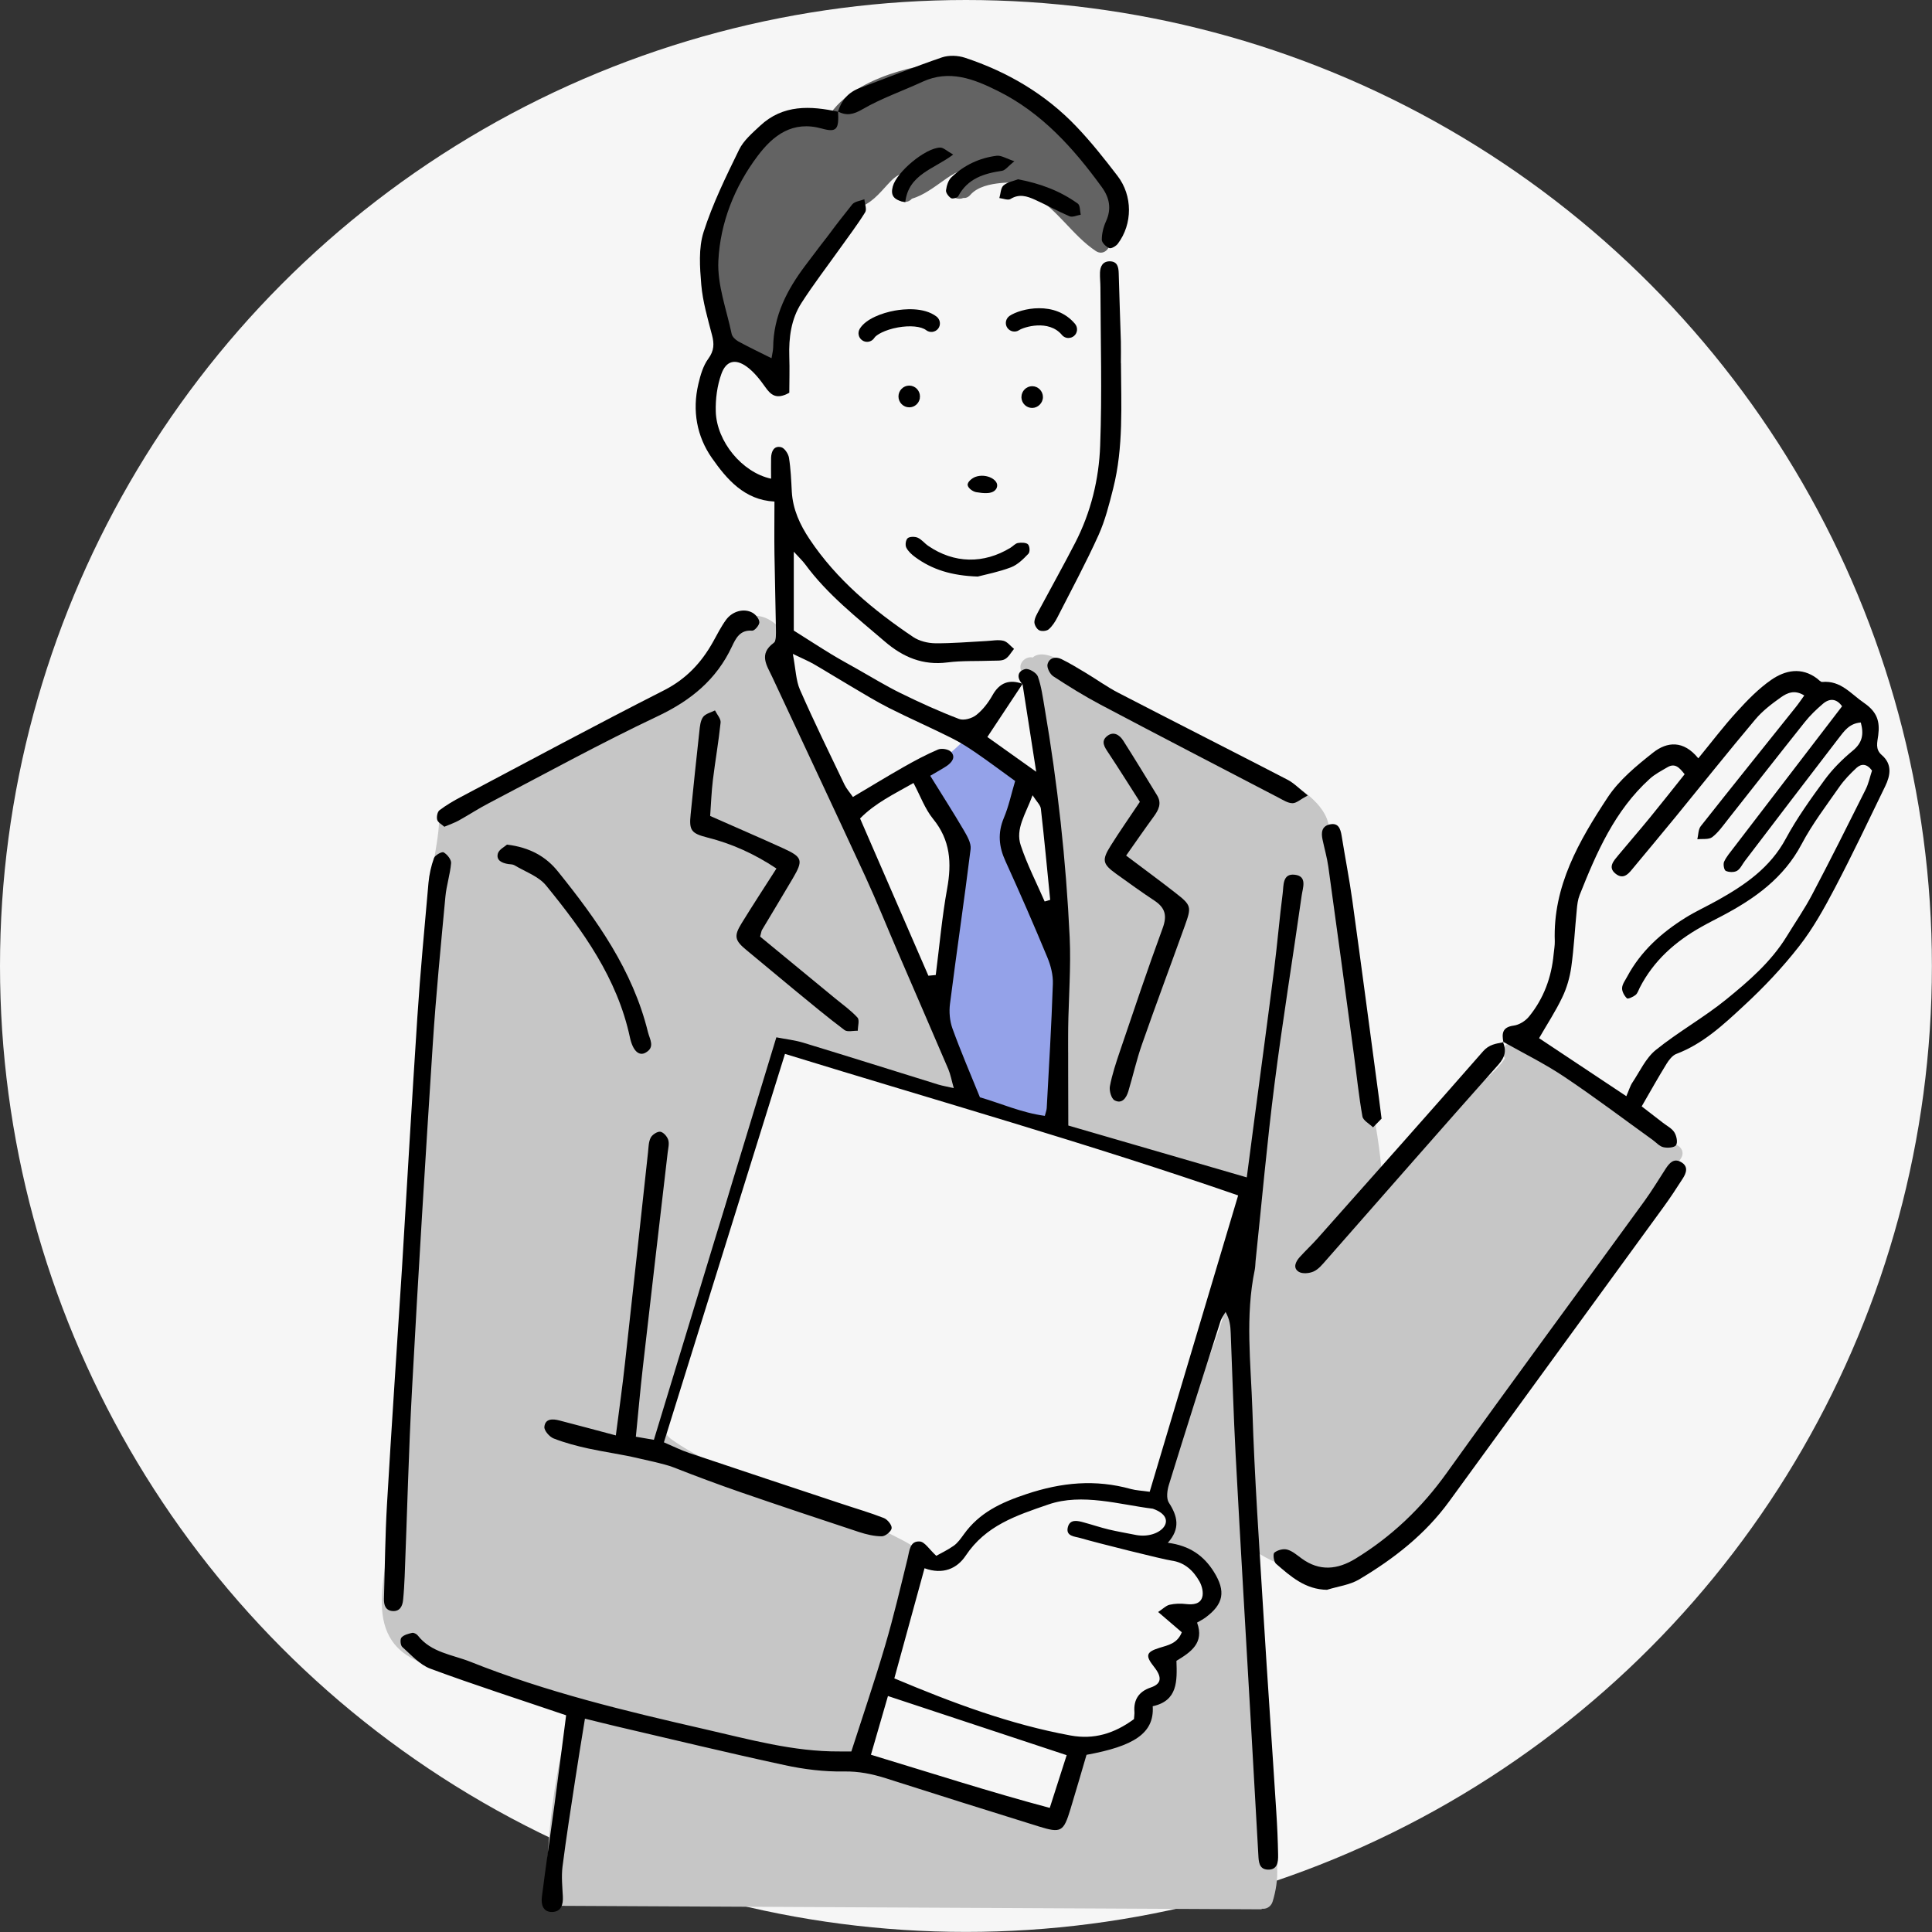 <?xml version="1.0" encoding="UTF-8"?>
<svg id="_レイヤー_2" data-name="レイヤー 2" xmlns="http://www.w3.org/2000/svg" width="223.87" height="223.87" viewBox="0 0 223.87 223.87">
  <rect x="0" y="0" width="223.87" height="223.87" fill="#333333" stroke="none"/>
  <g id="_レイヤー_1-2" data-name="レイヤー 1">
    <g>
      <circle cx="111.93" cy="111.93" r="111.93" fill="#f6f6f6"/>
      <g>
        <g>
          <path d="M125.45,16.88c-1.51-1.64-3.24-3.14-4.95-4.57-1.78-1.48-3.72-2.74-5.95-3.4-.17-.05-.32-.06-.46-.04-.01-.01-.02-.03-.04-.04-.22-.2-.36-.27-.63-.37-.01,0-.03,0-.04-.01-.01,0-.02,0-.03-.01-.17-.11-.37-.17-.59-.17-.03,0-.06,0-.08,0-2.53-1.36-6.06-.75-8.63.02-2.76.83-6.06,2.34-7.8,4.84-5.33-1.5-9.41,4.01-11.56,8.25-2.86,5.65-3.23,13.2-.21,18.86.29.53.79.64,1.23.5.69.44,1.41.83,2.05,1.34.66.52,1.59.37,1.87-.49.57-1.78.54-3.68,1.12-5.46.56-1.73,1.71-3.3,2.66-4.84,1.49-2.42,3.09-5.66,5.88-6.8.32-.13.52-.35.63-.61h0c1.4-.6,2.29-1.86,3.33-2.92,1.14-1.16,2.51-1.27,4.02-1.28-.77.55-1.57,1.06-2.49,1.28-.31.08-.53.25-.65.45-.68.58-.44,1.99.7,1.99.37,0,.65-.15.83-.37,1.36-.41,2.51-1.29,3.66-2.1,1.11-.79,2.31-1.56,3.6-1.35-.73.32-1.38.73-1.87,1.23-1.32.12-1.29,2.22.11,2.22.18,0,.33-.03.46-.09.28.03.57-.07.82-.36.84-.96,2.32-1.25,3.52-1.37.89-.09,2.31-.12,3.14.48-.01.36.14.71.55.94,2.89,1.59,4.59,4.64,7.33,6.46.82.54,1.6-.18,1.64-.95.06-.09.1-.21.13-.34.94-4.27-.39-7.77-3.3-10.91Z" fill="#636363"/>
          <path d="M193.24,132.74c-.37-.57-.87-1.07-1.32-1.5-1.62-1.55-3.52-2.85-5.38-4.09-2.98-1.99-6.15-4.06-9.46-5.57-.18-.48-.81-.72-1.37-.59-.06-.03-.13-.05-.19-.08-1.1-.43-1.68.93-1.14,1.73-.97,1.49-2.57,2.66-3.91,3.73-1.83,1.46-3.43,3.02-5.1,4.65-1.13,1.1-4.11,3.87-5.29,4.98-.03-2-.76-6.33-1.42-9.71-.91-4.69-.16-9.28-1.03-13.98-.7-3.78-.85-7.64-1.74-11.4-.41-1.71-.99-3.51-1.9-5.07-.3-2.76-3.74-4.77-5.83-5.97-3.5-2.02-7.31-3.49-11.04-5.01-2.92-1.18-5.39-2.88-8.02-4.6-1.76-1.15-3.52-2.29-5.37-3.29-.96-.51-2.54-1.48-3.69-1.02-.15.06-.27.14-.37.24-.81-.2-1.81.69-1.29,1.65,4.15,7.63,3.86,17.02,4.46,25.45.62,8.71,2.09,18.03-.35,26.58-.37,1.31,1.51,1.9,2.07.82,6.7,3.56,14.5,4.26,21.27,7.61-.83,3.9-1.96,7.73-3.18,11.53-1.01,3.15-2.03,6.28-3.31,9.33-1.13,2.69-2.3,5.36-3.29,8.1-.67,1.85-1.6,4.17-1.14,6.17.05.2.13.36.24.48.03.09.06.18.12.28.93,1.61.77,3.07-.25,4.58-.54.81.35,1.93,1.26,1.64,3.61-1.15,7.06,5.98,2.68,6.25-.64.04-1.38.7-1.08,1.42.43,1.03.57,1.86-.24,2.71-.73.77-1.81,1.23-2.72,1.74-.54.3-.7,1.01-.4,1.53.22.39.63.8.26,1.15-.35.32-.66.62-.92,1.02-.17.27-1.04.56-1.36.87-.46.43-.67.92-.73,1.54-.07.79-.05,1.14-.73,1.62-.6.43-1.3.71-1.98.98-1.04.4-2.21.67-3.07,1.41-.26.22-.37.47-.37.72-.98,2.78-1.24,6.02-2.78,8.56-3.02-2.21-7.31-2.35-10.83-3.11-2.06-.45-4.02-1.28-5.97-2.05-1.94-.77-3.93-1.67-5.57-3,.37-.88.61-1.82.83-2.72.49-2.06.76-4.16,1.1-6.24.36-2.22.91-4.41,1.36-6.61.53-2.58,1.1-5.22,2.38-7.54.3-.54.13-1.21-.4-1.53-2.94-1.77-6.18-2.89-9.33-4.23-3.06-1.3-6.09-2.52-9.23-3.63-3.09-1.09-6.12-2.27-8.85-4.13-.54-.37-1.2-.72-1.19-1.43,0-1.41.68-3.01,1.05-4.34,1.02-3.72,2.09-7.41,3.02-11.15.91-3.69,1.81-7.39,2.94-11.02,1.02-3.27,2.4-6.36,3.72-9.51,1.1-2.63,2.11-5.33,2.43-8.16,3.32.65,6.65,1.26,9.95,2,2.08.46,4.17.96,6.21,1.59.73.22,1.47.46,2.17.78.03.02.07.03.1.05.03.18.06.37.08.55.13.93,1.09.99,1.69.52.55,0,1.06-.36,1-1.07-.05-.59-.34-1.03-.75-1.38-.7-3.78-2.11-7.41-3.61-10.94-1.82-4.3-3.93-8.47-5.92-12.69-2.1-4.45-4.35-8.8-6.56-13.2-2.16-4.28-4.08-8.72-4.95-13.46.64-.3,1.03-1.16.36-1.78-1.79-1.67-3.84-1.48-5.42.35-.71.81-1.24,1.77-1.76,2.7-.69,1.26-1.46,2.34-2.47,3.38-3.01,3.12-7.15,4.83-10.96,6.75-3.79,1.91-7.56,3.87-11.25,5.98-1.52.87-3.03,1.76-4.46,2.77-.12.08-.25.17-.38.27-.07-.63-.63-.92-1.18-.86-.6-.07-1.28.28-1.3,1.07-.04,1.92-.49,3.81-.74,5.71-.07.51.18.84.53.98-.26,3.33-.52,6.66-.65,10-.17,4.48-.12,9.26-1.58,13.55-.25.73.25,1.24.84,1.34-2.21,14.71-2.61,29.61-3.69,44.43-.26,3.56-.56,7.12-1,10.66-.35,2.8-.86,6.06.82,8.54,1.5,2.22,4.29,2.94,6.73,3.59,1.64.44,3.27.91,4.91,1.32,2.76.69,5.53,1.35,8.28,2.11.39.11.77.22,1.16.33-2.25,7.34-3.17,15.19-3.19,22.84,0,.2.04.37.12.52l82.77.41s0-.04,0-.06c.06,0,.12,0,.18,0,.51,0,.93-.35,1.08-.82.39-1.25.6-2.62.53-3.94.19-1.69-.03-3.45-.25-5.13-.45-3.29-1.25-6.52-1.82-9.79-.62-3.55-.32-7.11-.18-10.69.15-3.72.21-7.47-.4-11.14,1.74,1.17,3.64,2,5.81,2.29,2.63.35,5.28-.57,7.53-1.85,5.37-3.06,9.45-8.53,13.33-13.21,4.37-5.26,8.45-10.76,12.23-16.46,3.57-5.37,7.08-10.79,10.55-16.23.67-1.06-.7-2.04-1.57-1.49Z" fill="#c6c6c6"/>
          <path d="M121.54,108.1c-2.4-5.51-6.91-11.26-3.46-17.33.33-.58.09-1.16-.4-1.53-1.6-1.22-3.34-2.24-5.13-3.14-.46-.23-.98-.19-1.35.17-1.01.98-2.11,1.82-3.25,2.64-.11.08-.2.17-.28.27-.16.17-.26.4-.28.69-.09,1.75.49,3.3,1.36,4.79.89,1.53,2.11,2.99,2.28,4.81.22,2.4-.55,5.06-.96,7.41-.43,2.51-.64,5.03-1.05,7.54-.33,2.06-.47,3.95.46,5.88.47.97,1.13,1.85,1.69,2.76.57.93.93,1.95,1.33,2.96,1.6,4.11,5.63,3.4,9.27,3.7.76.06,1.22-.76,1.08-1.42-.72-3.38-.16-6.85.1-10.25.26-3.46.01-6.76-1.39-9.97Z" fill="#94a2e9"/>
        </g>
        <g>
          <path d="M118.43,79.23c-.65-.74-.51-1.47.36-1.7.41-.11,1.31.42,1.47.85.41,1.15.57,2.4.78,3.62,1.51,8.82,2.49,17.7,2.91,26.63.16,3.46-.13,6.94-.16,10.41-.04,3.71,0,7.42,0,11.38,6.74,1.96,13.55,3.94,20.68,6.01.31-2.34.58-4.45.86-6.56.78-5.9,1.58-11.8,2.33-17.71.36-2.87.6-5.76.97-8.63.12-.91-.04-2.34,1.4-2.17,1.49.17.92,1.53.8,2.42-1.03,7.29-2.22,14.55-3.15,21.86-.87,6.81-1.47,13.65-2.19,20.48-.03.33-.03.67-.09.99-1.13,5.4-.46,10.85-.28,16.26.25,7.94.81,15.87,1.29,23.8.46,7.6,1,15.19,1.48,22.79.11,1.65.18,3.31.21,4.96.02.85-.08,1.8-1.25,1.72-.97-.07-1-.94-1.04-1.7-.28-4.95-.56-9.91-.84-14.86-.6-10.49-1.23-20.98-1.79-31.48-.25-4.71-.38-9.42-.57-14.13-.03-.79-.1-1.57-.6-2.45-.2.37-.48.72-.6,1.12-2.01,6.3-4.02,12.61-5.97,18.93-.2.64-.31,1.57,0,2.05,1,1.54,1.37,3-.12,4.65,2.56.33,4.18,1.52,5.34,3.37,1.41,2.26,1.13,3.75-1,5.31-.26.19-.56.34-.95.57.87,2.36-.74,3.43-2.39,4.43.08,2.34.16,4.63-2.75,5.26.21,3.16-2.24,4.64-7.67,5.63-.6,2.05-1.22,4.18-1.86,6.29-.8,2.64-1.09,2.81-3.67,2.01-5.92-1.84-11.84-3.7-17.75-5.59-1.58-.5-3.12-.81-4.83-.78-2.29.04-4.64-.25-6.89-.74-6.54-1.41-13.05-2.99-19.57-4.51-1.1-.26-2.2-.54-3.55-.87-.41,2.55-.79,4.81-1.13,7.08-.51,3.35-1.04,6.7-1.47,10.07-.14,1.13-.02,2.3.04,3.45.05.94-.19,1.76-1.21,1.8-1.09.04-1.33-.87-1.22-1.75.46-3.61.99-7.21,1.48-10.82.46-3.42.89-6.85,1.33-10.22-5.44-1.85-10.63-3.51-15.73-5.4-1.24-.46-2.23-1.61-3.26-2.52-.21-.19-.27-.89-.09-1.09.28-.31.8-.44,1.24-.54.19-.04.52.13.65.3,1.55,1.99,3.98,2.21,6.1,3.05,8.79,3.51,17.97,5.71,27.15,7.81,5.13,1.17,10.27,2.62,15.63,2.58.4,0,.81,0,1.36,0,1.33-4.13,2.71-8.18,3.92-12.29.98-3.33,1.77-6.71,2.6-10.08.22-.89.25-2.04,1.41-1.96.58.04,1.11.93,1.91,1.66.52-.29,1.32-.67,2.03-1.17.46-.33.81-.83,1.15-1.3,1.81-2.53,4.29-3.69,7.26-4.68,4.11-1.37,8-1.73,12.11-.59.62.17,1.28.19,2.18.32,3.42-11.45,6.81-22.82,10.25-34.34-17.34-6.01-34.83-10.95-52.51-16.4-4.71,15.1-9.35,29.98-14.03,45.01,1.12.48,1.99.92,2.92,1.23,5.88,1.98,11.76,3.93,17.64,5.88,1.64.55,3.31,1.03,4.92,1.66.42.16.95.81.91,1.18-.04.37-.73.94-1.14.94-.88,0-1.79-.22-2.65-.5-4.55-1.5-9.1-3.02-13.63-4.58-2.66-.92-5.29-1.9-7.91-2.93-.97-.38-3.46-.9-3.97-1.02-1.92-.46-3.9-.72-5.83-1.14-1.37-.3-2.74-.66-4.04-1.17-.49-.19-1.12-.93-1.07-1.35.1-.98.99-.93,1.75-.73,2.06.53,4.12,1.09,6.53,1.73.39-3.02.77-5.7,1.06-8.38.91-8.14,1.78-16.28,2.67-24.43.06-.57.06-1.2.31-1.69.18-.35.76-.73,1.11-.69.36.05.8.55.92.94.14.44,0,.97-.06,1.46-.96,8.3-1.94,16.59-2.88,24.89-.3,2.62-.53,5.26-.81,8.05.64.11,1.24.22,2.09.36,4.72-15.51,9.41-30.91,14.19-46.64,1.12.22,2.16.33,3.14.63,5.22,1.59,10.42,3.23,15.64,4.85.47.14.96.22,1.78.41-.25-.88-.37-1.57-.63-2.19-1.95-4.56-3.93-9.11-5.89-13.66-1.24-2.88-2.41-5.8-3.72-8.65-3.57-7.73-7.2-15.43-10.8-23.15-.62-1.33-1.6-2.64.17-3.94.32-.24.26-1.08.26-1.64-.04-2.9-.13-5.79-.17-8.69-.03-1.97,0-3.93,0-6.05-3.48-.18-5.52-2.58-7.25-5.05-1.75-2.5-2.29-5.49-1.57-8.56.24-1.03.55-2.12,1.16-2.95.68-.93.69-1.73.42-2.75-.5-1.92-1.07-3.85-1.24-5.82-.17-2.03-.33-4.23.27-6.11,1.05-3.28,2.59-6.42,4.11-9.53.52-1.07,1.53-1.93,2.43-2.77,2.66-2.49,5.84-2.33,9.1-1.62l-.06-.05c.11,2.06-.14,2.47-1.87,1.99-3.4-.95-5.64.77-7.44,3.16-2.69,3.57-4.34,7.75-4.56,12.15-.14,2.8.95,5.66,1.54,8.48.07.33.44.69.77.87,1.22.67,2.47,1.26,3.85,1.95.07-.46.18-.85.19-1.24.03-3.66,1.61-6.7,3.74-9.52,1.78-2.37,3.57-4.75,5.42-7.06.28-.35.93-.41,1.41-.6.04.51.31,1.16.09,1.51-.91,1.47-1.97,2.85-2.97,4.26-1.48,2.08-3.04,4.11-4.42,6.26-1.19,1.86-1.47,4-1.4,6.2.05,1.46,0,2.93,0,4.19-1.52.85-2.16.23-2.8-.68-.61-.86-1.29-1.73-2.13-2.34-1.31-.95-2.39-.7-2.94.84-.49,1.36-.69,2.9-.65,4.35.1,3.49,3.06,7.07,6.41,7.79,0-.85-.02-1.64,0-2.43.03-.74.33-1.42,1.16-1.22.39.09.83.75.91,1.21.21,1.3.26,2.63.33,3.95.12,2.05.94,3.82,2.06,5.5,3.13,4.69,7.38,8.22,12,11.33.7.47,1.69.72,2.55.73,1.98.02,3.96-.16,5.94-.26.66-.03,1.35-.18,1.97-.03.46.11.82.61,1.23.94-.34.41-.62.95-1.05,1.19-.39.22-.96.16-1.46.18-1.74.07-3.49-.02-5.21.2-2.84.36-5.13-.6-7.25-2.42-3.26-2.8-6.65-5.44-9.23-8.95-.32-.43-.72-.8-1.32-1.46v9.14c1.64,1.03,2.99,1.91,4.37,2.75.99.6,2,1.15,3.01,1.72,1.65.93,3.27,1.93,4.98,2.77,2.22,1.09,4.48,2.12,6.79,3,.55.21,1.5-.06,2-.46.76-.6,1.39-1.43,1.87-2.28.83-1.48,1.95-1.88,3.49-1.33-1.3,1.96-2.6,3.92-4.08,6.16,1.69,1.2,3.44,2.45,5.66,4.03-.59-3.78-1.09-6.98-1.59-10.19ZM131.4,199.19c.02-.35.07-.59.05-.83q-.16-2.13,1.89-2.82c1.24-.42,1.36-1.17.38-2.4-1.02-1.29-.93-1.71.61-2.19,1.02-.32,2.09-.49,2.61-1.81-.8-.68-1.58-1.35-2.74-2.35.54-.35.9-.74,1.33-.84.62-.14,1.29-.16,1.92-.08.82.09,1.62,0,1.86-.8.16-.54-.03-1.3-.32-1.82-.71-1.25-1.71-2.21-3.26-2.42-.9-.12-8.72-2.07-10.54-2.61-.65-.19-1.73-.19-1.45-1.27.25-.96,1.14-.74,1.88-.53.96.26,1.9.58,2.86.81,1.01.24,2.04.41,3.18.64,2.83.51,5.05-1.96,1.92-3.05-3.79-.46-8.19-1.84-12.1-.49-3.76,1.29-7.25,2.44-9.58,5.93-.99,1.49-2.63,2.24-4.77,1.46-1.18,4.3-2.33,8.48-3.5,12.76,6.77,2.85,13.4,5.33,20.43,6.62,2.69.49,5.04-.21,7.34-1.9ZM107.79,89.89c1.39,2.25,2.68,4.25,3.88,6.3.39.67.88,1.5.8,2.19-.74,5.99-1.63,11.95-2.39,17.94-.12.93-.03,1.97.28,2.84.95,2.63,2.06,5.21,3.19,7.99,2.37.68,4.82,1.79,7.52,2.15.11-.44.21-.67.22-.91.26-4.79.55-9.58.71-14.37.04-1.03-.24-2.13-.64-3.09-1.55-3.74-3.17-7.45-4.85-11.14-.77-1.68-.92-3.26-.19-5.01.57-1.35.87-2.81,1.31-4.28-1.61-1.16-3.05-2.25-4.54-3.27-.93-.64-1.9-1.25-2.91-1.75-2.36-1.18-4.78-2.24-7.14-3.43-1.54-.78-3.02-1.69-4.51-2.57-1.42-.83-2.82-1.71-4.24-2.53-.59-.34-1.22-.6-2.42-1.18.34,1.82.36,3.08.82,4.14,1.63,3.71,3.41,7.35,5.16,11,.23.48.61.9.98,1.44,2.06-1.22,3.96-2.38,5.89-3.48,1.29-.73,2.61-1.44,3.98-2.02.41-.17,1.21-.04,1.5.27.58.62.1,1.22-.49,1.63-.47.32-.97.58-1.91,1.14ZM102.89,196.53c-.65,2.24-1.28,4.42-1.97,6.8,7.07,2.14,13.77,4.31,20.72,6.16.73-2.28,1.37-4.28,1.96-6.11-6.99-2.31-13.71-4.54-20.7-6.85ZM107.59,113.06c.28-.03.56-.06.84-.08.43-3.34.72-6.7,1.32-10.01.54-2.98.38-5.62-1.63-8.08-.95-1.17-1.48-2.68-2.27-4.16-2.27,1.3-4.41,2.3-6.19,4.11,2.68,6.16,5.3,12.2,7.92,18.23ZM121.05,104.46c.21-.06.42-.13.64-.19-.35-3.52-.68-7.05-1.08-10.56-.05-.43-.49-.82-.96-1.56-.8,2.19-2.02,3.88-1.37,5.81.74,2.23,1.83,4.34,2.77,6.5Z" fill-rule="evenodd"/>
          <path d="M174.21,120.78c-.2-1.01-.15-1.76,1.19-1.94.63-.08,1.35-.53,1.76-1.03,1.72-2.1,2.62-4.56,2.87-7.26.05-.49.14-.99.13-1.48-.23-6.4,2.82-11.65,6.14-16.69,1.33-2.01,3.33-3.65,5.25-5.17,1.62-1.28,3.52-1.46,5.24.66,1.56-1.9,2.94-3.73,4.48-5.41,1.21-1.33,2.5-2.66,3.97-3.68,1.62-1.12,3.5-1.52,5.31-.16.2.15.42.42.6.4,2.16-.19,3.31,1.38,4.86,2.44,1.54,1.06,1.83,2.18,1.63,3.74-.1.81-.38,1.61.41,2.29,1.23,1.06,1.01,2.36.39,3.63-1.91,3.94-3.79,7.9-5.82,11.77-1.23,2.34-2.53,4.69-4.15,6.76-1.92,2.46-4.09,4.76-6.39,6.88-2.35,2.18-4.72,4.41-7.83,5.59-.46.17-.86.7-1.14,1.15-.95,1.54-1.84,3.13-2.88,4.93.81.63,1.64,1.26,2.46,1.9.46.36,1.03.64,1.32,1.1.26.41.42,1.17.2,1.5-.2.29-1,.34-1.47.23-.45-.1-.82-.54-1.22-.83-3.42-2.46-6.79-5.01-10.29-7.35-2.26-1.51-4.72-2.72-7.1-4.06l.07.07ZM195.21,89.72c-.63-.81-1.13-1.32-1.99-.82-.71.42-1.46.8-2.06,1.35-4.05,3.67-6.16,8.53-8.12,13.46-.21.53-.28,1.12-.33,1.69-.22,2.22-.33,4.45-.64,6.66-.17,1.2-.52,2.43-1.05,3.52-.77,1.62-1.77,3.13-2.68,4.72,3.39,2.25,6.71,4.46,10.11,6.72.31-.7.44-1.19.71-1.59.86-1.29,1.54-2.82,2.7-3.76,2.6-2.1,5.56-3.75,8.15-5.85,2.62-2.13,5.21-4.36,7.02-7.31.99-1.62,2.08-3.19,2.96-4.87,2.12-4.02,4.15-8.08,6.18-12.14.36-.71.52-1.53.75-2.21-.61-.83-1.25-.81-1.8-.31-.72.67-1.42,1.39-1.98,2.19-1.51,2.17-3.14,4.3-4.37,6.63-2.08,3.94-5.44,6.33-9.21,8.32-.8.42-1.62.83-2.41,1.28-3.02,1.69-5.53,3.91-7.14,7.04-.15.29-.25.66-.49.85-.28.23-.89.5-1,.39-.3-.29-.58-.79-.56-1.19.02-.46.37-.9.6-1.34,1.57-2.93,3.96-5.07,6.73-6.8,1.19-.74,2.48-1.33,3.7-2.01,3.19-1.78,6.12-3.78,7.94-7.16,1.29-2.39,2.9-4.63,4.51-6.83.91-1.24,2.04-2.37,3.23-3.35,1.14-.93,1.32-1.92.95-3.28-1.35.1-1.95,1.03-2.59,1.85-3.63,4.72-7.24,9.46-10.85,14.2-.3.39-.52.92-.91,1.14-.34.19-.94.17-1.3,0-.2-.1-.32-.78-.19-1.06.27-.59.72-1.1,1.12-1.63,4.16-5.44,8.33-10.87,12.55-16.38-.6-.85-1.39-1-2.23-.28-.75.64-1.48,1.34-2.09,2.11-2.99,3.75-5.94,7.53-8.92,11.3-.56.71-1.1,1.49-1.8,2.03-.41.31-1.14.18-1.73.25.12-.51.1-1.13.39-1.51,3.64-4.61,7.32-9.18,10.99-13.77.34-.42.64-.87,1.01-1.38-1.12-.71-1.99-.29-2.69.2-1.07.76-2.15,1.58-2.98,2.57-3.14,3.73-6.18,7.55-9.27,11.33-1.57,1.92-3.17,3.82-4.75,5.73-.58.7-1.19,1.63-2.2.8-.9-.74-.18-1.49.35-2.13,1.21-1.46,2.47-2.9,3.67-4.37,1.35-1.65,2.67-3.33,4.02-5.02Z" fill-rule="evenodd"/>
          <path d="M46.57,147.11c.59-9.75,1.15-19.49,1.79-29.24.34-5.19.83-10.38,1.29-15.57.09-.98.31-1.96.64-2.88.12-.33.92-.77,1.12-.65.41.23.89.83.86,1.24-.11,1.31-.54,2.59-.66,3.9-.53,5.68-1.09,11.36-1.46,17.05-.86,13.29-1.68,26.59-2.4,39.89-.4,7.27-.57,14.55-.86,21.82-.04.91-.09,1.82-.18,2.72-.07.71-.37,1.34-1.2,1.29-.83-.05-1.04-.69-1.02-1.42.11-3.64.14-7.28.35-10.91.53-9.09,1.15-18.17,1.73-27.25,0,0-.01,0-.02,0Z" fill-rule="evenodd"/>
          <path d="M153.8,184.22c-2.56-.03-4.25-1.56-5.94-3.02-.27-.23-.38-1.14-.19-1.29.37-.3,1.04-.48,1.49-.35.61.17,1.14.65,1.67,1.03,2.08,1.52,4.16,1.29,6.24.02,4.21-2.58,7.68-5.9,10.57-9.94,7.56-10.55,15.28-21,22.91-31.5.87-1.2,1.64-2.48,2.45-3.73.43-.66.94-1.28,1.8-.78.88.51.6,1.27.17,1.93-.71,1.11-1.44,2.22-2.22,3.29-8.27,11.37-16.56,22.72-24.83,34.1-2.78,3.82-6.42,6.65-10.42,9.03-1.09.65-2.47.81-3.71,1.2Z" fill-rule="evenodd"/>
          <path d="M88.07,108.52c2.82,2.32,5.75,4.73,8.67,7.14.89.73,1.85,1.41,2.62,2.25.26.28.04,1.01.03,1.53-.52-.02-1.19.17-1.53-.08-1.98-1.49-3.89-3.08-5.8-4.65-1.85-1.52-3.68-3.07-5.53-4.59-1.38-1.13-1.53-1.63-.6-3.13,1.29-2.1,2.64-4.16,4.04-6.35-2.57-1.71-5.18-2.88-7.99-3.59-1.88-.48-2.15-.82-1.95-2.71.33-3.21.65-6.41,1.01-9.61.06-.57.12-1.22.43-1.65.28-.38.9-.52,1.38-.76.23.47.69.96.65,1.4-.23,2.22-.62,4.42-.89,6.63-.17,1.39-.22,2.79-.32,4.2,2.89,1.28,5.68,2.48,8.45,3.74,2.26,1.03,2.36,1.39,1.12,3.5-1.17,2-2.38,3.97-3.56,5.96-.08.13-.09.31-.22.77Z" fill-rule="evenodd"/>
          <path d="M132.08,92.91c-1.25-1.95-2.42-3.83-3.65-5.68-.44-.66-.91-1.33-.14-1.94.74-.59,1.44-.14,1.87.54,1.33,2.09,2.62,4.21,3.91,6.32.58.94.18,1.71-.4,2.5-1.06,1.45-2.08,2.93-3.18,4.49,2.06,1.56,3.93,2.92,5.74,4.34,1.82,1.42,1.85,1.6,1.07,3.77-1.65,4.59-3.36,9.15-4.97,13.75-.63,1.79-1.04,3.65-1.59,5.47-.23.75-.73,1.49-1.59,1.03-.38-.2-.64-1.13-.54-1.64.26-1.37.71-2.72,1.16-4.05,1.62-4.77,3.22-9.55,4.96-14.28.52-1.43.29-2.33-.93-3.15-1.52-1-2.99-2.07-4.47-3.13-1.58-1.14-1.68-1.59-.62-3.27,1.01-1.61,2.1-3.17,3.38-5.08Z" fill-rule="evenodd"/>
          <path d="M129.89,42.06c.02,4.87.31,9.76-.9,14.54-.46,1.83-.93,3.7-1.7,5.41-1.46,3.23-3.15,6.36-4.76,9.52-.26.51-.59,1.02-1.01,1.39-.24.21-.83.26-1.11.11-.29-.15-.57-.65-.55-.98.03-.46.31-.92.54-1.35,1.4-2.62,2.85-5.21,4.21-7.85,1.8-3.51,2.73-7.32,2.87-11.2.23-6.1.05-12.22.03-18.32,0-.58-.07-1.16-.05-1.73.02-.73.32-1.33,1.15-1.32.87.02,1,.66,1.02,1.39.07,2.64.17,5.28.25,7.92.02.83,0,1.65,0,2.48Z" fill-rule="evenodd"/>
          <path d="M97.1,12.94c.41-1.33,1.21-2.26,2.55-2.75,3.17-1.18,6.31-2.45,9.5-3.54.8-.27,1.84-.23,2.66.04,4.93,1.63,9.33,4.21,12.92,7.98,1.71,1.79,3.25,3.74,4.76,5.71,1.77,2.3,1.76,5.57.04,7.86-.21.28-.76.6-.99.51-.38-.15-.87-.63-.87-.97,0-.72.19-1.48.49-2.14.66-1.45.4-2.73-.49-3.96-3.28-4.51-6.96-8.62-12.06-11.15-2.76-1.37-5.59-2.5-8.73-1.05-2.31,1.07-4.75,1.91-6.94,3.18-1.08.63-1.87.78-2.89.24,0,0,.06.04.06.04Z" fill-rule="evenodd"/>
          <path d="M51.5,95.81c-.32-.29-.75-.5-.84-.82-.09-.33.02-.91.26-1.1.78-.59,1.64-1.1,2.52-1.56,7.81-4.13,15.6-8.33,23.48-12.33,2.58-1.31,4.34-3.19,5.7-5.62.48-.86.93-1.76,1.51-2.56.75-1.02,2.1-1.37,3.08-.81.37.21.78.73.78,1.1,0,.34-.56.99-.83.97-1.42-.12-1.9.89-2.35,1.84-1.8,3.84-4.76,6.25-8.6,8.07-6.64,3.14-13.09,6.69-19.61,10.1-1.17.61-2.28,1.34-3.43,1.98-.49.27-1.04.46-1.66.72Z" fill-rule="evenodd"/>
          <path d="M174.14,120.71c.43,1,.28,1.76-.51,2.65-6.69,7.52-13.31,15.1-19.96,22.66-.43.49-.89,1.06-1.45,1.31-.5.23-1.33.3-1.74.03-.7-.45-.34-1.18.13-1.7.66-.73,1.39-1.41,2.05-2.15,6.41-7.22,12.83-14.42,19.19-21.69.7-.8,1.5-.89,2.37-1.05,0,0-.07-.08-.07-.08Z" fill-rule="evenodd"/>
          <path d="M160.08,129.63c-.18.18-.58.59-.98,1-.43-.42-1.15-.79-1.23-1.27-.42-2.35-.66-4.74-.98-7.11-.98-7.27-1.96-14.55-2.97-21.82-.15-1.06-.45-2.1-.67-3.14-.17-.8-.11-1.55.83-1.76,1-.22,1.24.48,1.38,1.3.4,2.52.9,5.03,1.25,7.57,1.05,7.6,2.05,15.2,3.07,22.8.09.65.17,1.31.31,2.43Z" fill-rule="evenodd"/>
          <path d="M151.54,92.17c-.88.47-1.33.91-1.77.9-.53,0-1.08-.36-1.58-.62-6.89-3.59-13.79-7.16-20.65-10.79-1.89-1-3.71-2.13-5.5-3.3-.38-.25-.75-.99-.66-1.38.18-.74.92-.95,1.61-.61.96.47,1.87,1.03,2.79,1.58,1.27.76,2.48,1.64,3.79,2.32,6.53,3.38,13.09,6.7,19.62,10.08.74.38,1.34,1.02,2.35,1.82Z" fill-rule="evenodd"/>
          <path d="M58.76,97.87c2.63.32,4.51,1.39,5.88,3.1,4.52,5.61,8.68,11.45,10.44,18.62.21.85.86,1.76-.28,2.39-.75.42-1.47-.19-1.81-1.78-1.47-6.85-5.42-12.33-9.71-17.59-.87-1.07-2.42-1.6-3.67-2.35-.2-.12-.48-.1-.72-.14-.71-.11-1.42-.42-1.2-1.22.13-.47.81-.8,1.07-1.04Z" fill-rule="evenodd"/>
          <path d="M113.34,66.81c-3.09-.1-5.34-.82-7.3-2.26-.41-.3-.82-.68-1.03-1.11-.14-.3-.06-.87.17-1.08.22-.19.84-.2,1.17-.05.46.21.79.66,1.22.95,2.99,2.04,6.4,2.11,9.52.21.3-.18.55-.5.87-.55.38-.07.97-.05,1.16.16.21.23.25.88.04,1.09-.58.61-1.24,1.27-2.02,1.57-1.39.53-2.89.82-3.81,1.06Z" fill-rule="evenodd"/>
          <path d="M117.95,20.77c2.62.5,4.91,1.36,6.95,2.83.27.2.23.84.33,1.28-.44.07-.95.33-1.3.18-1.36-.58-2.66-1.31-4.01-1.92-.91-.41-1.82-.71-2.83-.08-.29.18-.86-.06-1.29-.11.15-.5.15-1.17.48-1.46.46-.4,1.16-.51,1.68-.71Z" fill-rule="evenodd"/>
          <path d="M117.55,18.67c-.74.6-1.06,1.06-1.43,1.12-2.1.31-3.99.89-5.08,2.94-.1.19-.67.34-.84.23-.29-.19-.62-.63-.58-.91.07-.53.26-1.17.64-1.52,1.45-1.39,3.23-2.23,5.22-2.48.53-.07,1.11.32,2.08.64Z" fill-rule="evenodd"/>
          <path d="M104.9,23.42c-1.43-.23-1.71-.85-1.45-1.81.45-1.69,3.79-4.48,5.5-4.51.38,0,.77.4,1.5.81-2.23,1.69-5.18,2.28-5.55,5.51Z" fill-rule="evenodd"/>
          <path d="M115.51,56.5c-.35.86-1.63.65-2.39.53-.36-.06-.91-.42-.99-.8-.07-.38.53-.84.89-.97,1.3-.47,2.83.39,2.48,1.24Z" fill-rule="evenodd"/>
          <g>
            <path d="M105.36,44.68c-.69,0-1.25.57-1.25,1.26s.56,1.26,1.25,1.26c.61,0,1.11-.44,1.22-1.02,0,0,.02,0,.02-.01,0,0-.01-.01-.02-.02.01-.07.02-.14.02-.21,0-.7-.56-1.26-1.25-1.26Z" fill-rule="evenodd"/>
            <path d="M119.61,44.75c-.69,0-1.25.57-1.25,1.26,0,0,0,.01,0,.02,0,0,0,0,0,0,0,.02,0,.04,0,.06.04.66.58,1.18,1.24,1.18s1.25-.57,1.25-1.26-.56-1.26-1.25-1.26Z" fill-rule="evenodd"/>
          </g>
          <path d="M100.47,39.61c-.18,0-.36-.05-.52-.15-.47-.29-.61-.9-.32-1.37.7-1.14,2.56-1.83,4.06-2.1.96-.17,3.35-.45,4.84.7.43.34.51.96.18,1.39-.34.43-.96.51-1.39.18-.58-.45-1.87-.57-3.27-.32-1.54.28-2.52.87-2.73,1.2-.19.3-.51.47-.85.47Z"/>
          <path d="M123.81,39.17c-.28,0-.57-.12-.76-.36-1.54-1.84-4.44-.9-4.95-.56-.46.31-1.07.18-1.38-.27-.31-.46-.18-1.07.27-1.38,1.28-.86,5.29-1.81,7.58.93.35.42.3,1.05-.12,1.4-.19.16-.41.23-.64.23Z"/>
        </g>
      </g>
    </g>
  </g>
</svg>